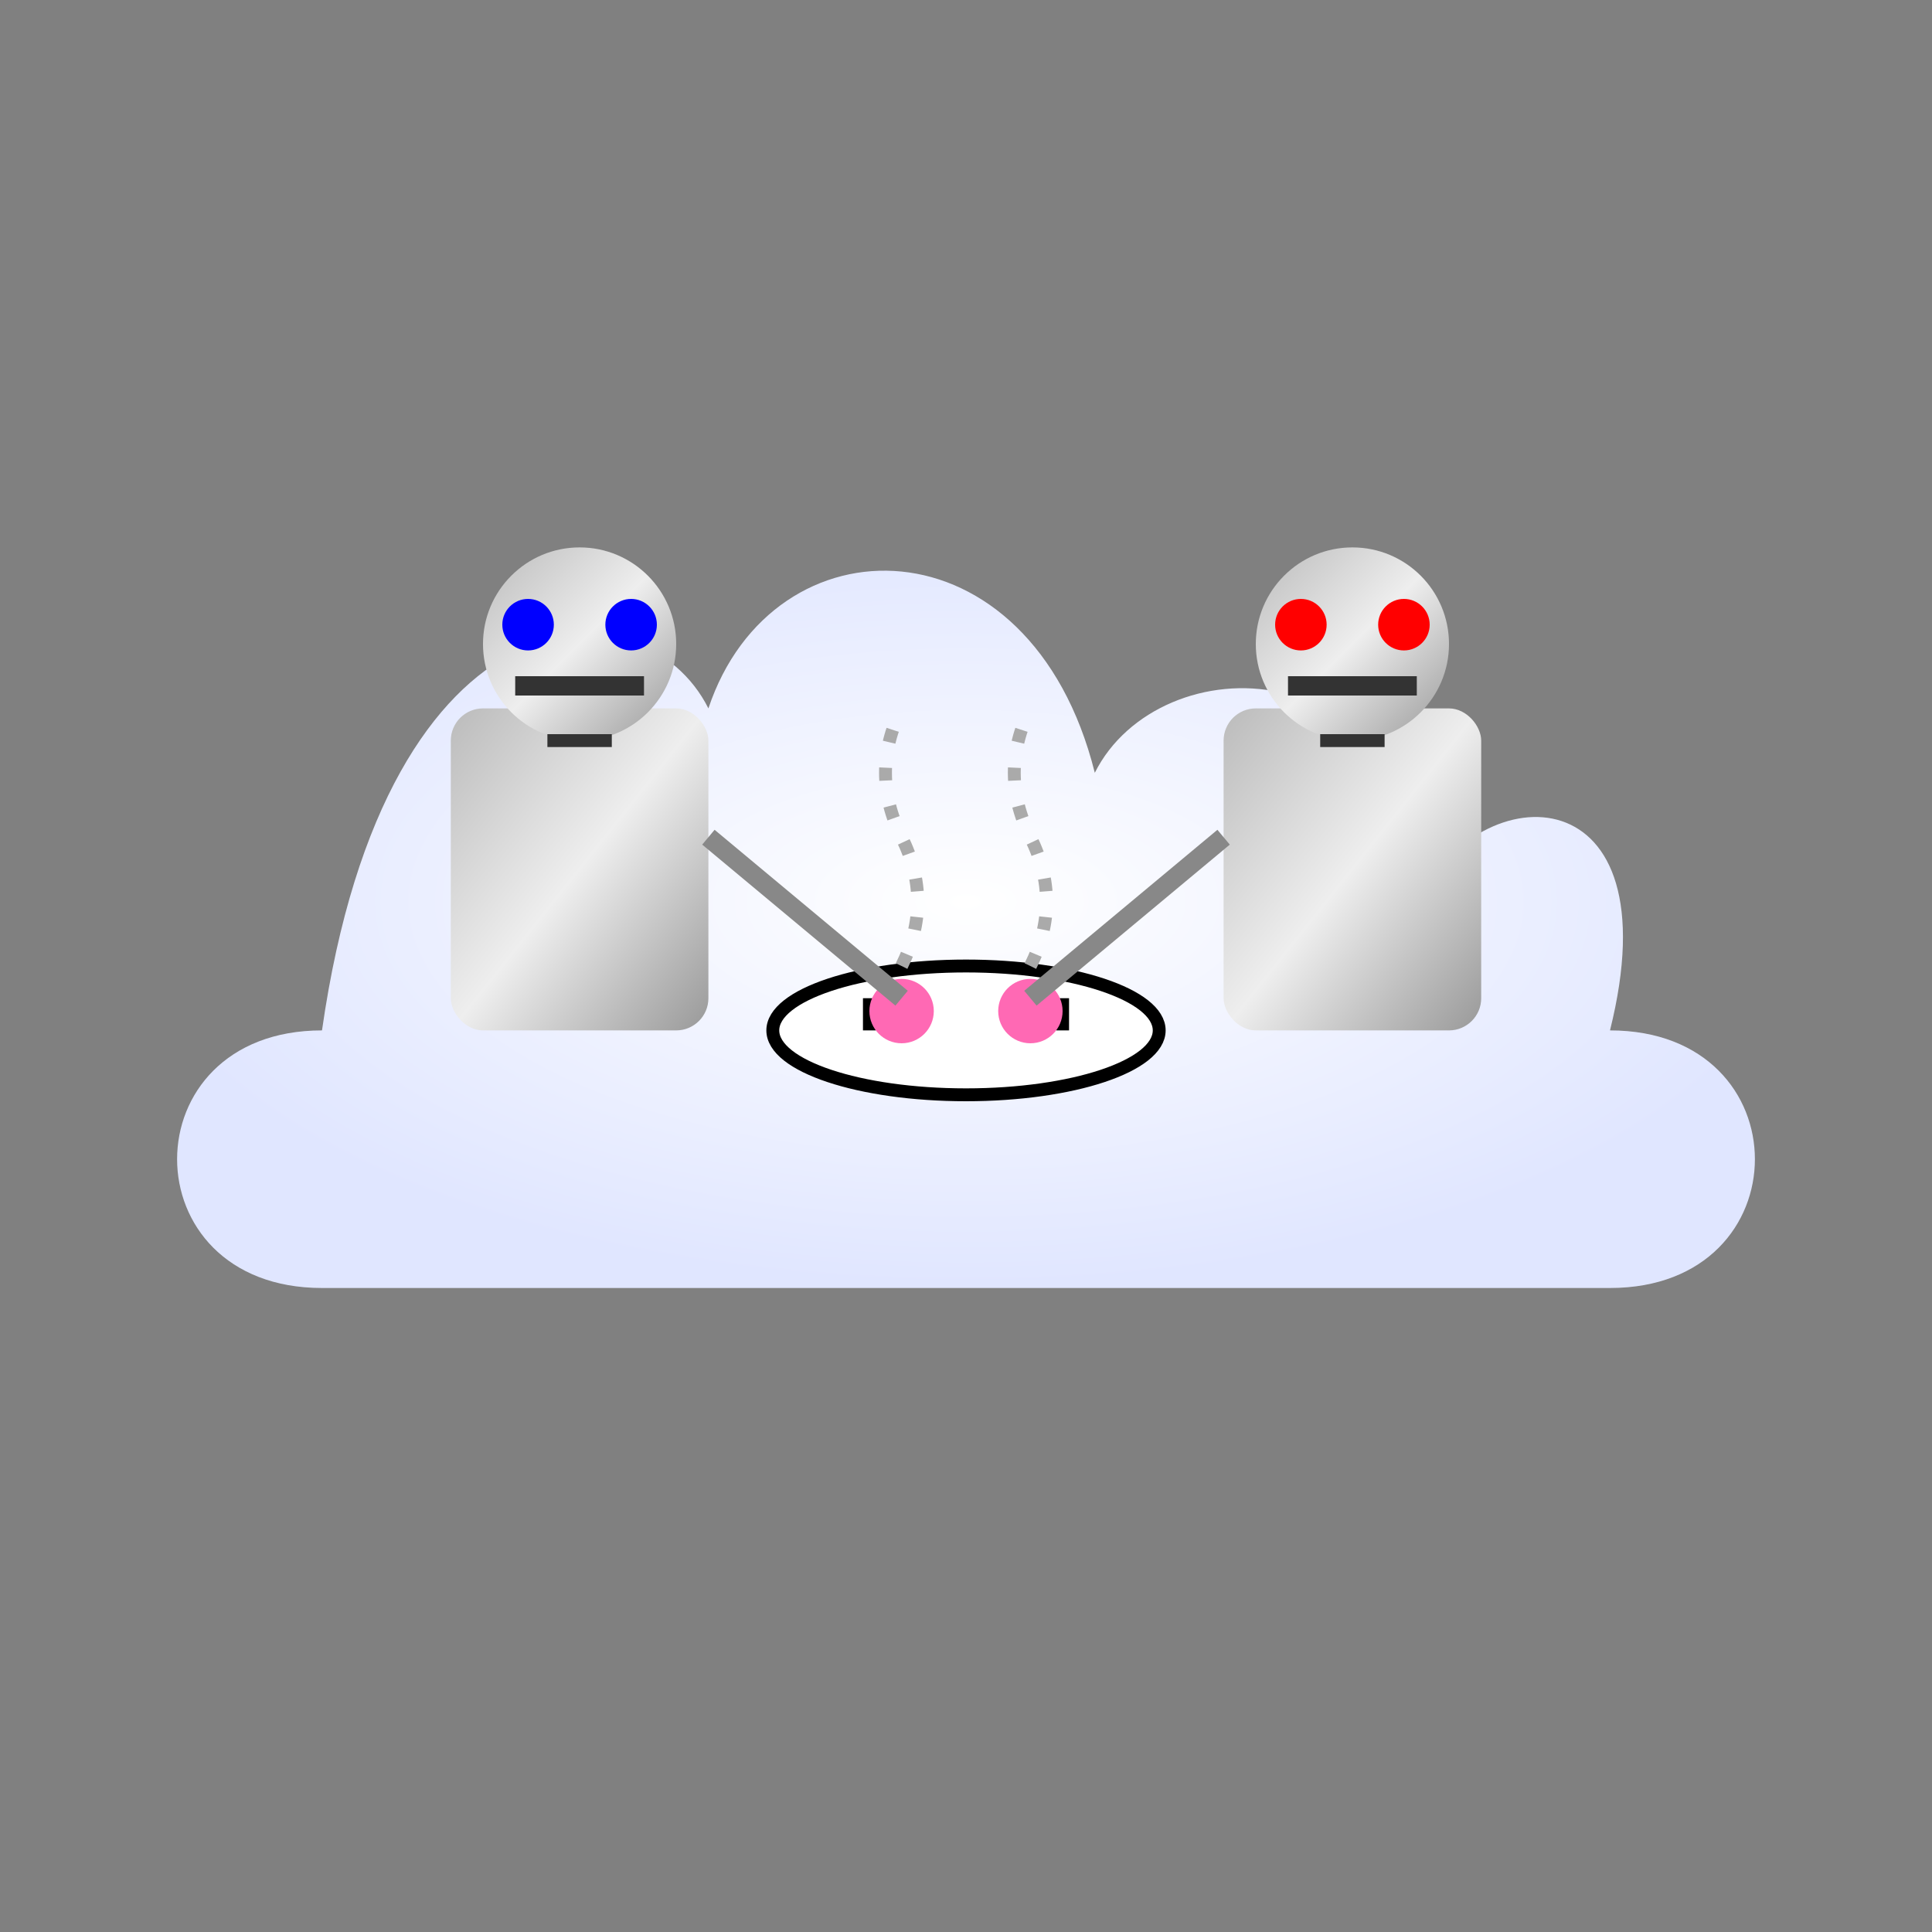 <svg viewBox="0 0 300 300" xmlns="http://www.w3.org/2000/svg">
  <rect x="0" y="0" width="300" height="300" fill="#808080" stroke="none"/>
  <defs>
    <radialGradient id="cloud-gradient" cx="50%" cy="50%" r="50%">
      <stop offset="0%" stop-color="#fff"/>
      <stop offset="100%" stop-color="#e0e6ff"/>
    </radialGradient>
    <linearGradient id="metal" x1="0%" y1="0%" x2="100%" y2="100%">
      <stop offset="0%" stop-color="#BBB"/>
      <stop offset="50%" stop-color="#EEE"/>
      <stop offset="100%" stop-color="#999"/>
    </linearGradient>
  </defs>

  <!-- Cloud Base -->
  <path d="M50,160 C20,160 20,200 50,200 L250,200 C280,200 280,160 250,160 C260,120 230,120 220,140 C220,100 180,100 170,120 C160,80 120,80 110,110 C100,90 60,90 50,160" fill="url(#cloud-gradient)"/>

  <!-- Robot 1 -->
  <g transform="translate(90,140)">
    <rect x="-20" y="-30" width="40" height="50" rx="5" fill="url(#metal)"/>
    <circle cx="0" cy="-40" r="15" fill="url(#metal)"/>
    <circle cx="-8" cy="-43" r="4" fill="#00f"/>
    <circle cx="8" cy="-43" r="4" fill="#00f"/>
    <rect x="-10" y="-35" width="20" height="3" fill="#333"/>
    <path d="M-5,-25 L5,-25" stroke="#333" stroke-width="2"/>
  </g>

  <!-- Robot 2 -->
  <g transform="translate(210,140)">
    <rect x="-20" y="-30" width="40" height="50" rx="5" fill="url(#metal)"/>
    <circle cx="0" cy="-40" r="15" fill="url(#metal)"/>
    <circle cx="-8" cy="-43" r="4" fill="#f00"/>
    <circle cx="8" cy="-43" r="4" fill="#f00"/>
    <rect x="-10" y="-35" width="20" height="3" fill="#333"/>
    <path d="M-5,-25 L5,-25" stroke="#333" stroke-width="2"/>
  </g>

  <!-- Tea Set -->
  <g transform="translate(150,160)">
    <ellipse cx="0" cy="0" rx="30" ry="10" fill="#fff" stroke="#pink" stroke-width="2"/>
    <path d="M-15,-5 L-15,0 M15,-5 L15,0" stroke="#pink" stroke-width="2"/>
    <circle cx="-10" cy="-3" r="5" fill="#ff69b4"/>
    <circle cx="10" cy="-3" r="5" fill="#ff69b4"/>
  </g>

  <!-- Steam -->
  <g stroke="#aaa" fill="none" stroke-width="2">
    <path d="M140,150 Q145,140 140,130 Q135,120 140,110" stroke-dasharray="2,4"/>
    <path d="M160,150 Q165,140 160,130 Q155,120 160,110" stroke-dasharray="2,4"/>
  </g>

  <!-- Robot Arms -->
  <path d="M110,130 L140,155" stroke="#888" stroke-width="3"/>
  <path d="M190,130 L160,155" stroke="#888" stroke-width="3"/>
</svg>
